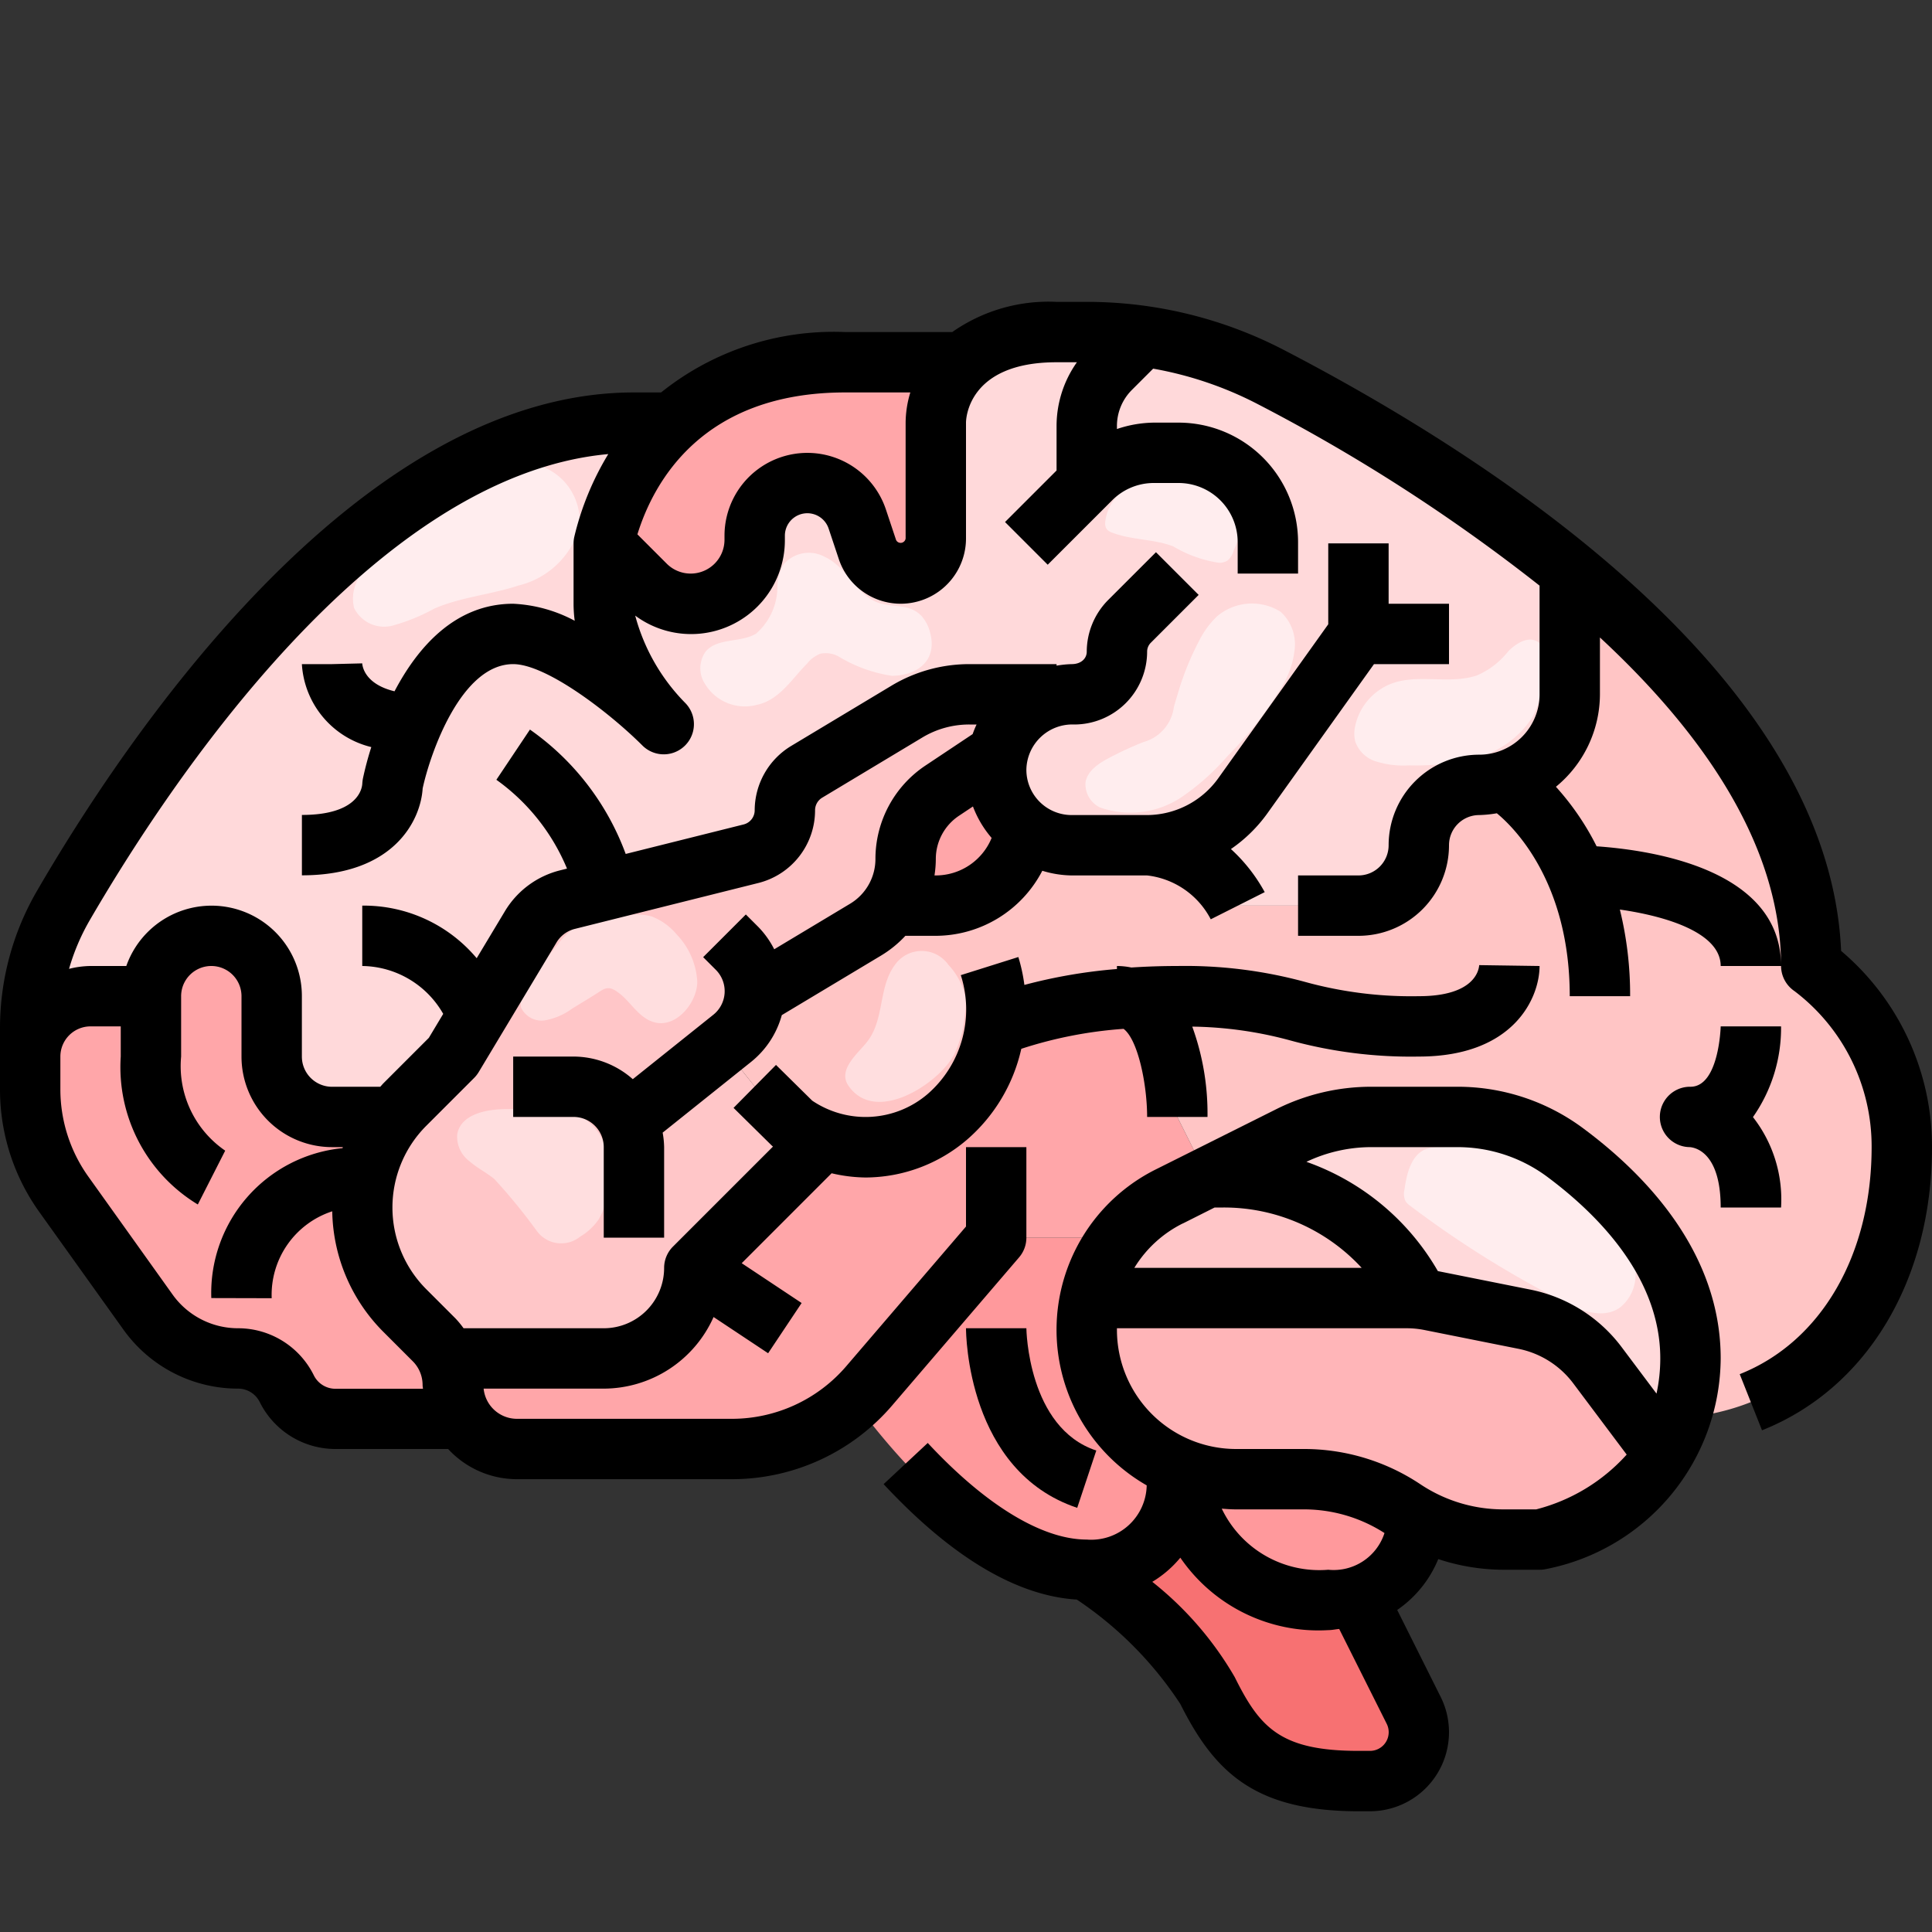 <?xml version="1.0" encoding="UTF-8"?>
<svg xmlns="http://www.w3.org/2000/svg" viewBox="0 0 64 64">
  <rect x="0" y="0" width="64" height="64" fill="#333333" stroke="none"/>
  <g id="_10-Brain" data-name="10-Brain">
    <path d="M40,56c-1-2-4-4-4-4a2.938,2.938,0,0,0,3-3l.11-.02A4.643,4.643,0,0,0,44,53a3.732,3.732,0,0,0,1-.13V53l1.83,3.66A1.618,1.618,0,0,1,45.38,59H45C42,59,41,58,40,56Z" style="fill:#f77172"></path>
    <path d="M44,53a4.643,4.643,0,0,1-4.89-4.02q-.03-.195-.06-.36a4.762,4.762,0,0,0,1.89.38H43.2a5.98,5.98,0,0,1,3.3,1,3.768,3.768,0,0,0,.48.28A2.916,2.916,0,0,1,45,52.87,3.732,3.732,0,0,1,44,53Z" style="fill:#ff999c"></path>
    <path d="M46.98,50.28A3.768,3.768,0,0,1,46.5,50a5.98,5.98,0,0,0-3.3-1H40.94a4.958,4.958,0,0,1-3.49-1.45A4.9,4.9,0,0,1,36,44.06,5.371,5.371,0,0,1,36.11,43H46.6c.14,0,.27.01.4.02l.39.06,3.11.62a4.009,4.009,0,0,1,2.42,1.53L55,48l.22.05A6.92,6.92,0,0,1,51,51H49.8A5.883,5.883,0,0,1,46.98,50.28Z" style="fill:#ffb5b8"></path>
    <path d="M31.21,26.19,33,25h.05a2.734,2.734,0,0,0-.05.5,2.5,2.5,0,0,0,.73,1.77,2.2,2.2,0,0,0,.23.2A2.994,2.994,0,0,1,31,30H29.52A2.7,2.7,0,0,0,30,28.46,2.754,2.754,0,0,1,31.21,26.19Z" style="fill:#ffa6a9"></path>
    <path d="M31,14v3.84a1.16,1.16,0,0,1-2.26.37l-.34-1.02a1.745,1.745,0,0,0-3.4.55v.14a2.121,2.121,0,0,1-3.62,1.5L20,18a7.827,7.827,0,0,1,2.14-3.86A8.032,8.032,0,0,1,28,12h3.93A2.977,2.977,0,0,0,31,14Z" style="fill:#ffa6a9"></path>
    <path d="M15,45.88l.26,1.01L15,47H11.12A1.816,1.816,0,0,1,9.5,46a1.816,1.816,0,0,0-1.62-1,3.64,3.64,0,0,1-2.97-1.53L2.12,39.56A5.942,5.942,0,0,1,1,36.08V35a2.006,2.006,0,0,1,2-2H5a2.006,2.006,0,0,1,2-2,2.015,2.015,0,0,1,2,2v2a2.006,2.006,0,0,0,2,2h2l.03.02a4.827,4.827,0,0,0,.38,6.39l.97.97a2.087,2.087,0,0,1,.46.69A2.206,2.206,0,0,1,15,45.88Z" style="fill:#ffa6a9"></path>
    <path d="M30.05,23.57A4.018,4.018,0,0,1,32.11,23H35v.05A2.5,2.5,0,0,0,33.05,25H33l-1.79,1.19A2.754,2.754,0,0,0,30,28.46,2.7,2.7,0,0,1,29.52,30a2.645,2.645,0,0,1-.84.79L25,33a1.993,1.993,0,0,1-.74,1.4l-.32.26L25,35.99l1.26,1.24a4.237,4.237,0,0,0,.86.47L27,38l-4,4a3,3,0,0,1-3,3H15l-.16.07a2.087,2.087,0,0,0-.46-.69l-.97-.97a4.827,4.827,0,0,1-.38-6.39,5.084,5.084,0,0,1,.38-.43L15,35l.84-1.39,1.73-2.9a2.054,2.054,0,0,1,1.23-.91l1.17-.29,4.91-1.23A1.478,1.478,0,0,0,26,26.84a1.477,1.477,0,0,1,.72-1.27Z" style="fill:#ffc6c8"></path>
    <path d="M28.8,45.9,33,41h4l.04.03A4.909,4.909,0,0,0,36.11,43,5.371,5.371,0,0,0,36,44.06a4.9,4.9,0,0,0,1.45,3.49,4.736,4.736,0,0,0,1.6,1.07q.03.165.06.36L39,49a2.938,2.938,0,0,1-3,3c-3.36,0-6.72-4.23-7.7-5.59A4.825,4.825,0,0,0,28.8,45.9Z" style="fill:#ff999c"></path>
    <path d="M55.7,46.97a5.6,5.6,0,0,1-.48,1.08L55,48l-2.08-2.77A4.009,4.009,0,0,0,50.5,43.7l-3.11-.62L47,43.02V43a7.241,7.241,0,0,0-6.47-4H40l2.73-1.37A6.108,6.108,0,0,1,45.42,37h2.86a5.992,5.992,0,0,1,3.6,1.2C53.64,39.51,56,41.86,56,45A6.225,6.225,0,0,1,55.7,46.97Z" style="fill:#ffd9da"></path>
    <path d="M33,41l-4.2,4.9a4.825,4.825,0,0,1-.5.51A5.971,5.971,0,0,1,24.24,48H17.12a2.133,2.133,0,0,1-1.5-.62,1.938,1.938,0,0,1-.36-.49L15,45.88a2.206,2.206,0,0,0-.16-.81L15,45h5a3,3,0,0,0,3-3l4-4,.12-.3a4.162,4.162,0,0,0,4.25-.7,4.571,4.571,0,0,0,1.59-3.01L33,34a12.7,12.7,0,0,1,4.39-.94C39,33.54,39,37,39,37l1,2-1.27.63a4.9,4.9,0,0,0-1.69,1.4L37,41Z" style="fill:#ffa6a9"></path>
    <path d="M40.53,39A7.241,7.241,0,0,1,47,43v.02c-.13-.01-.26-.02-.4-.02H36.11a5.033,5.033,0,0,1,2.62-3.37L40,39Z" style="fill:#ffc6c8"></path>
    <path d="M60,32a7.5,7.5,0,0,1,3,6c0,4.76-2.72,8.61-7.3,8.97A6.225,6.225,0,0,0,56,45c0-3.14-2.36-5.49-4.12-6.8a5.992,5.992,0,0,0-3.6-1.2H45.42a6.108,6.108,0,0,0-2.69.63L40,39l-1-2s0-3.46-1.61-3.94A12.7,12.7,0,0,0,33,34l-.04-.01A4.571,4.571,0,0,1,31.37,37a4.162,4.162,0,0,1-4.25.7,4.237,4.237,0,0,1-.86-.47L25,35.99l-1.06-1.33.32-.26A1.993,1.993,0,0,0,25,33l3.68-2.21a2.645,2.645,0,0,0,.84-.79H31a2.994,2.994,0,0,0,2.96-2.53A2.5,2.5,0,0,0,35.5,28H38a3.7,3.7,0,0,1,3,2h4a2.006,2.006,0,0,0,2-2,2.015,2.015,0,0,1,2-2,3,3,0,0,0,3-3V19l.04-.05C56.32,22.47,60,26.97,60,32Z" style="fill:#ffc5c5"></path>
    <path d="M1,34.05a8.136,8.136,0,0,1,1.08-4.03C4.79,25.35,12.27,14,21,14h1l.14.14A7.827,7.827,0,0,0,20,18l1.38,1.38A2.12,2.12,0,0,0,25,17.88v-.14a1.745,1.745,0,0,1,3.4-.55l.34,1.02A1.16,1.16,0,0,0,31,17.84V14a2.977,2.977,0,0,1,.93-2A4.273,4.273,0,0,1,35,11h1a11.476,11.476,0,0,1,1.86.14,13,13,0,0,1,4.18,1.33,58.567,58.567,0,0,1,10,6.48L52,19v4a3,3,0,0,1-3,3,2.015,2.015,0,0,0-2,2,2.006,2.006,0,0,1-2,2H41a3.7,3.7,0,0,0-3-2H35.5a2.5,2.5,0,0,1-1.54-.53,2.2,2.2,0,0,1-.23-.2A2.5,2.5,0,0,1,33,25.5a2.734,2.734,0,0,1,.05-.5A2.5,2.5,0,0,1,35,23.05V23H32.11a4.018,4.018,0,0,0-2.06.57l-3.33,2A1.477,1.477,0,0,0,26,26.84a1.478,1.478,0,0,1-1.12,1.44l-4.91,1.23-1.17.29a2.054,2.054,0,0,0-1.23.91l-1.73,2.9L15,35l-1.59,1.59a5.084,5.084,0,0,0-.38.43L13,37H11a2.006,2.006,0,0,1-2-2V33a2.015,2.015,0,0,0-2-2,2.006,2.006,0,0,0-2,2H3a2.006,2.006,0,0,0-2,2Z" style="fill:#ffd9da"></path>
    <path d="M27.307,18.439a1.1,1.1,0,0,0-1.344.251,1.548,1.548,0,0,0-.211.7,2.068,2.068,0,0,1-.706,1.6c-.512.308-1.273.132-1.664.586a.948.948,0,0,0-.03,1.076,1.542,1.542,0,0,0,1.707.7c.755-.152,1.166-.858,1.681-1.374a1.038,1.038,0,0,1,.439-.324.9.9,0,0,1,.575.078,4.8,4.8,0,0,0,1.794.656c.859-.016,1.512-.513,1.261-1.441a1.3,1.3,0,0,0-.247-.5c-.464-.55-1.146-.234-1.714-.6C28.252,19.463,27.977,18.746,27.307,18.439Z" style="fill:#ffedee"></path>
    <path d="M37.443,16.118a1.481,1.481,0,0,0-.832,1.185.351.351,0,0,0,.047.221.385.385,0,0,0,.185.121c.646.248,1.375.207,2.022.454a4.155,4.155,0,0,0,1.521.545.517.517,0,0,0,.278-.076.67.67,0,0,0,.21-.354,1.672,1.672,0,0,0,.009-1.517A2.965,2.965,0,0,0,37.443,16.118Z" style="fill:#ffedee"></path>
    <path d="M39.04,22.9q-.079.258-.154.52a1.385,1.385,0,0,1-1.01,1.162,11.636,11.636,0,0,0-1.156.535c-.339.18-.7.425-.761.8a.856.856,0,0,0,.474.829,3.047,3.047,0,0,0,2.744-.364,8.015,8.015,0,0,0,1.5-1.351,11.876,11.876,0,0,0,1.8-2.308,2.963,2.963,0,0,0,.415-1.26,1.453,1.453,0,0,0-.474-1.2,1.787,1.787,0,0,0-2.094.147,2.887,2.887,0,0,0-.6.815A9.324,9.324,0,0,0,39.04,22.9Z" style="fill:#ffedee"></path>
    <path d="M47.714,38a1.333,1.333,0,0,0-.458.058c-.507.182-.657.814-.731,1.348a.579.579,0,0,0,.037.389.551.551,0,0,0,.131.133,33.911,33.911,0,0,0,4.941,3.111c.628.346,1.427.689,2.018.283a1.372,1.372,0,0,0,.523-.974,2.955,2.955,0,0,0-.893-2.34A7.628,7.628,0,0,0,47.714,38Z" style="fill:#ffedee"></path>
    <path d="M28.756,34.469c-.286.394-1.033.946-.648,1.5.9,1.3,2.979-.074,3.494-1.022a3.893,3.893,0,0,0,.36-1.325,2.232,2.232,0,0,0,.03-.559,2.317,2.317,0,0,0-.577-1.105,1.082,1.082,0,0,0-1.766,0C29.1,32.69,29.3,33.726,28.756,34.469Z" style="fill:#ffdedf"></path>
    <path d="M19.383,37.076c-.79-.571-1.722-.328-2.621-.335-.567,0-1.49.134-1.616.832a1.014,1.014,0,0,0,.4.89c.254.225.564.378.828.592a19.074,19.074,0,0,1,1.4,1.71,1,1,0,0,0,1.446.2,1.98,1.98,0,0,0,.607-.563,2.469,2.469,0,0,0,.331-1.192,3.039,3.039,0,0,0-.115-1.26A1.87,1.87,0,0,0,19.383,37.076Z" style="fill:#ffdedf"></path>
    <path d="M22.418,30.957a2.035,2.035,0,0,0-.833-.6,1.923,1.923,0,0,0-.689-.051,7.245,7.245,0,0,0-1.2.177,2.11,2.11,0,0,0-.659.248,2.475,2.475,0,0,0-.556.549c-.313.381-.625.762-.92,1.157a1.078,1.078,0,0,0-.3.941.75.75,0,0,0,.8.421,2.172,2.172,0,0,0,.886-.383c.311-.193.628-.379.934-.58.247-.163.386-.119.625.062.39.295.638.792,1.124.953.754.25,1.471-.641,1.468-1.334A2.456,2.456,0,0,0,22.418,30.957Z" style="fill:#ffdedf"></path>
    <path d="M48.932,22.372c-.9.309-1.937-.059-2.831.271a1.944,1.944,0,0,0-1.207,1.4,1.106,1.106,0,0,0,0,.518,1.053,1.053,0,0,0,.661.654,3.061,3.061,0,0,0,1.129.139,7.88,7.88,0,0,0,2.251-.262,3.157,3.157,0,0,0,1.806-1.3c.286-.471.881-2.283.115-2.574-.317-.121-.682.145-.89.353A2.665,2.665,0,0,1,48.932,22.372Z" style="fill:#ffedee"></path>
    <path d="M14.327,16.5a5.805,5.805,0,0,0-2.491,2.734,1.312,1.312,0,0,0-.106.906,1.109,1.109,0,0,0,1.26.588,6.345,6.345,0,0,0,1.4-.569c.885-.382,1.871-.46,2.786-.763a2.781,2.781,0,0,0,2.009-1.886,1.934,1.934,0,0,0-1.48-2.133A6.581,6.581,0,0,0,14.327,16.5Z" style="fill:#ffedee"></path>
    <path d="M52.476,37.4a6.966,6.966,0,0,0-4.2-1.4H45.416a7.027,7.027,0,0,0-3.13.739l-4,2a5.938,5.938,0,0,0-.3,10.466A1.838,1.838,0,0,1,36,51c-1.476,0-3.346-1.136-5.267-3.2l-1.462,1.364c2.247,2.413,4.4,3.7,6.4,3.824A12.194,12.194,0,0,1,39.1,56.447C40.23,58.7,41.556,60,45,60h.382a2.619,2.619,0,0,0,2.342-3.789l-1.44-2.879a3.776,3.776,0,0,0,1.36-1.685A6.926,6.926,0,0,0,49.8,52H51a.925.925,0,0,0,.2-.02A7.156,7.156,0,0,0,57,45C57,41.51,54.54,38.938,52.476,37.4Zm-13.3,3.133L40.236,40h.292a6.2,6.2,0,0,1,4.58,2H37.576A3.928,3.928,0,0,1,39.181,40.528ZM44,52a3.581,3.581,0,0,1-3.528-2.024c.156.012.313.024.472.024H43.2a4.932,4.932,0,0,1,2.663.784A1.77,1.77,0,0,1,44,52Zm1.935,5.1a.619.619,0,0,1-.553.9H45c-2.6,0-3.273-.784-4.1-2.447A11.161,11.161,0,0,0,38.171,52.4,3.615,3.615,0,0,0,39.1,51.6,5.54,5.54,0,0,0,44,54c.131,0,.239-.029.363-.038ZM50.888,50H49.8a4.943,4.943,0,0,1-2.748-.832A6.94,6.94,0,0,0,43.2,48H40.944A3.949,3.949,0,0,1,37,44.056c0-.019,0-.037,0-.056h9.6a3,3,0,0,1,.59.059l3.106.621a3.009,3.009,0,0,1,1.822,1.148l1.768,2.357A6.047,6.047,0,0,1,50.888,50Zm3.986-3.835-1.153-1.537a5.008,5.008,0,0,0-3.03-1.909l-3.06-.612a8.148,8.148,0,0,0-4.354-3.62A5.017,5.017,0,0,1,45.416,38h2.861a4.982,4.982,0,0,1,3,1c1.7,1.27,3.722,3.341,3.722,6A5.473,5.473,0,0,1,54.874,46.165Z"></path>
    <path d="M58.069,37.005A5.142,5.142,0,0,0,59,34l-2,0c0,.02-.056,2-1,2h-.006a1,1,0,0,0-.018,2c.18.013,1.024.174,1.024,2h2A4.431,4.431,0,0,0,58.069,37.005Z"></path>
    <path d="M60.989,31.5c-.4-9.184-11.7-16.4-18.49-19.923A14.154,14.154,0,0,0,36,10H35a5.55,5.55,0,0,0-3.456,1H28a9.136,9.136,0,0,0-6.1,2H21C11.784,13,4.1,24.554,1.22,29.521A9.044,9.044,0,0,0,0,34.046v2.031a6.965,6.965,0,0,0,1.3,4.069l2.789,3.9A4.666,4.666,0,0,0,7.882,46a.8.8,0,0,1,.723.447A2.8,2.8,0,0,0,11.118,48h3.727a3.105,3.105,0,0,0,2.276,1H24.24a6.99,6.99,0,0,0,5.315-2.444l4.2-4.9A1,1,0,0,0,34,41V38H32v2.63l-3.964,4.624A4.99,4.99,0,0,1,24.24,47H17.121a1.11,1.11,0,0,1-1.1-1H20a3.993,3.993,0,0,0,3.638-2.372l1.807,1.2,1.11-1.664L24.57,41.845l2.978-2.979a5.091,5.091,0,0,0,1.122.14,5.187,5.187,0,0,0,3.348-1.24,5.587,5.587,0,0,0,1.814-3.023,14.1,14.1,0,0,1,3.388-.661C37.7,34.443,38,35.933,38,37h2a8.422,8.422,0,0,0-.505-2.992,13,13,0,0,1,3.263.462A15.1,15.1,0,0,0,47,35c3.164,0,4-1.962,4-3l-2-.029c-.012.172-.16,1.029-2,1.029a13.25,13.25,0,0,1-3.758-.47A15.1,15.1,0,0,0,39,32c-.543,0-1.048.019-1.523.05A2.439,2.439,0,0,0,37,32V32.1a17.311,17.311,0,0,0-3.066.527,5.614,5.614,0,0,0-.2-.924l-1.906.6a3.714,3.714,0,0,1-1.094,3.934,3.16,3.16,0,0,1-3.828.224l-1.2-1.184L24.3,36.7l1.264,1.246c.013.013.028.024.042.036l-3.311,3.311A1,1,0,0,0,22,42a2,2,0,0,1-2,2H15.356a3.114,3.114,0,0,0-.27-.328l-.965-.965a3.829,3.829,0,0,1,0-5.414l1.586-1.586a1.025,1.025,0,0,0,.15-.192l2.576-4.291a.985.985,0,0,1,.613-.454l6.072-1.519A2.482,2.482,0,0,0,27,26.841a.487.487,0,0,1,.235-.416l3.328-2A3.01,3.01,0,0,1,32.108,24h.243c-.049.1-.092.209-.131.318l-1.562,1.041A3.719,3.719,0,0,0,29,28.458a1.731,1.731,0,0,1-.837,1.478l-2.516,1.51a3,3,0,0,0-.52-.733l-.42-.42-1.414,1.414.42.42a1,1,0,0,1-.083,1.488l-2.668,2.134A2.974,2.974,0,0,0,19,35H17v2h2a1,1,0,0,1,1,1v3h2V38a2.925,2.925,0,0,0-.049-.48l2.929-2.343a3,3,0,0,0,1.018-1.55l3.294-1.976a3.7,3.7,0,0,0,.8-.651H31a3.989,3.989,0,0,0,3.528-2.155A3.437,3.437,0,0,0,35.5,29H38a2.723,2.723,0,0,1,2.108,1.453l1.787-.9a5.482,5.482,0,0,0-1.119-1.427,4.9,4.9,0,0,0,1.208-1.184L45.515,22H48V20H46V18H44v2.68l-3.643,5.1A2.918,2.918,0,0,1,37.986,27H35.5A1.5,1.5,0,0,1,34,25.5,1.523,1.523,0,0,1,35.586,24,2.417,2.417,0,0,0,38,21.586a.417.417,0,0,1,.121-.293l1.586-1.586-1.414-1.414-1.587,1.586A2.438,2.438,0,0,0,36,21.586c0,.228-.186.414-.5.414a3.443,3.443,0,0,0-.5.051V22H32.108a5.009,5.009,0,0,0-2.573.712l-3.329,2A2.5,2.5,0,0,0,25,26.841a.484.484,0,0,1-.367.47l-3.906.977a8.694,8.694,0,0,0-3.172-4.12l-1.112,1.663a6.832,6.832,0,0,1,2.34,2.943l-.221.055A2.972,2.972,0,0,0,16.717,30.2l-.926,1.542A4.88,4.88,0,0,0,12,30v2a3.132,3.132,0,0,1,2.682,1.586l-.476.794-1.5,1.5c-.039.039-.072.081-.11.121H11a1,1,0,0,1-1-1V33a2.993,2.993,0,0,0-5.816-1H3a3,3,0,0,0-.713.095,7.129,7.129,0,0,1,.663-1.572c2.609-4.5,9.38-14.77,17.2-15.481a9.51,9.51,0,0,0-1.124,2.734A1,1,0,0,0,19,18h0v2a4.4,4.4,0,0,0,.038.564A4.782,4.782,0,0,0,17,20c-1.925,0-3.167,1.447-3.931,2.9-.951-.229-1.061-.789-1.07-.925L11,22H10a3.015,3.015,0,0,0,2.3,2.748A10.783,10.783,0,0,0,12.02,25.8a1.551,1.551,0,0,0-.019.167c-.012.172-.16,1.029-2,1.029v2c3.045,0,3.934-1.817,4-2.878C14.248,24.971,15.27,22,17,22c1.09,0,3.167,1.583,4.293,2.708h0a1,1,0,0,0,1.413-1.415,6.515,6.515,0,0,1-1.664-2.9A3.107,3.107,0,0,0,26,17.879v-.135a.744.744,0,0,1,1.449-.236l.338,1.013A2.162,2.162,0,0,0,32,17.838V14c0-.082.034-2,3-2h.674A3.662,3.662,0,0,0,35,14.116v1.47l-1.707,1.707,1.414,1.414,2.134-2.133A1.945,1.945,0,0,1,38.226,16h.816A1.96,1.96,0,0,1,41,17.958V19h2V17.958A3.962,3.962,0,0,0,39.042,14h-.816A3.941,3.941,0,0,0,37,14.212v-.1a1.688,1.688,0,0,1,.5-1.2l.7-.7a12.082,12.082,0,0,1,3.385,1.134A58.54,58.54,0,0,1,51,19.4V23a2,2,0,0,1-2,2,3,3,0,0,0-3,3,1,1,0,0,1-1,1H43v2h2a3,3,0,0,0,3-3,1,1,0,0,1,1-1,4.026,4.026,0,0,0,.585-.059C50.133,27.391,52,29.205,52,33h2a11.853,11.853,0,0,0-.34-2.87c1.589.228,3.34.785,3.34,1.87h2c0-3.172-4.181-3.83-6.11-3.965a8.812,8.812,0,0,0-1.348-1.972A3.977,3.977,0,0,0,53,23V21.117c3.355,3.109,6,6.842,6,10.883a1.009,1.009,0,0,0,.441.829A6.453,6.453,0,0,1,62,38c0,3.57-1.674,6.452-4.369,7.521l.738,1.859C61.842,46,64,42.408,64,38A8.494,8.494,0,0,0,60.989,31.5ZM31,29h-.044A3.624,3.624,0,0,0,31,28.458a1.721,1.721,0,0,1,.768-1.435l.462-.308a3.476,3.476,0,0,0,.619,1.043A2,2,0,0,1,31,29ZM3,34H4v1a5.317,5.317,0,0,0,2.553,4.9l.907-1.783A3.394,3.394,0,0,1,6,35V33a1,1,0,0,1,2,0v2a3,3,0,0,0,3,3h.358l-.012.034A4.82,4.82,0,0,0,7,43l2,.005a2.912,2.912,0,0,1,2.006-2.879,5.783,5.783,0,0,0,1.7,4l.965.965a1.112,1.112,0,0,1,.328.793c0,.041.011.08.012.121H11.118a.8.8,0,0,1-.723-.447A2.8,2.8,0,0,0,7.882,44,2.663,2.663,0,0,1,5.72,42.888L2.931,38.983A4.974,4.974,0,0,1,2,36.077V35A1,1,0,0,1,3,34ZM30,14v3.838a.167.167,0,0,1-.316.051l-.338-1.014A2.744,2.744,0,0,0,24,17.744v.135a1.121,1.121,0,0,1-1.914.793l-.971-.971C21.653,15.965,23.266,13,28,13h2.156A3.508,3.508,0,0,0,30,14Z"></path>
    <path d="M36.316,48.051C34.047,47.3,34,44.03,34,44l-1,0H32c0,.193.042,4.735,3.684,5.949Z"></path>
  </g>
</svg>
